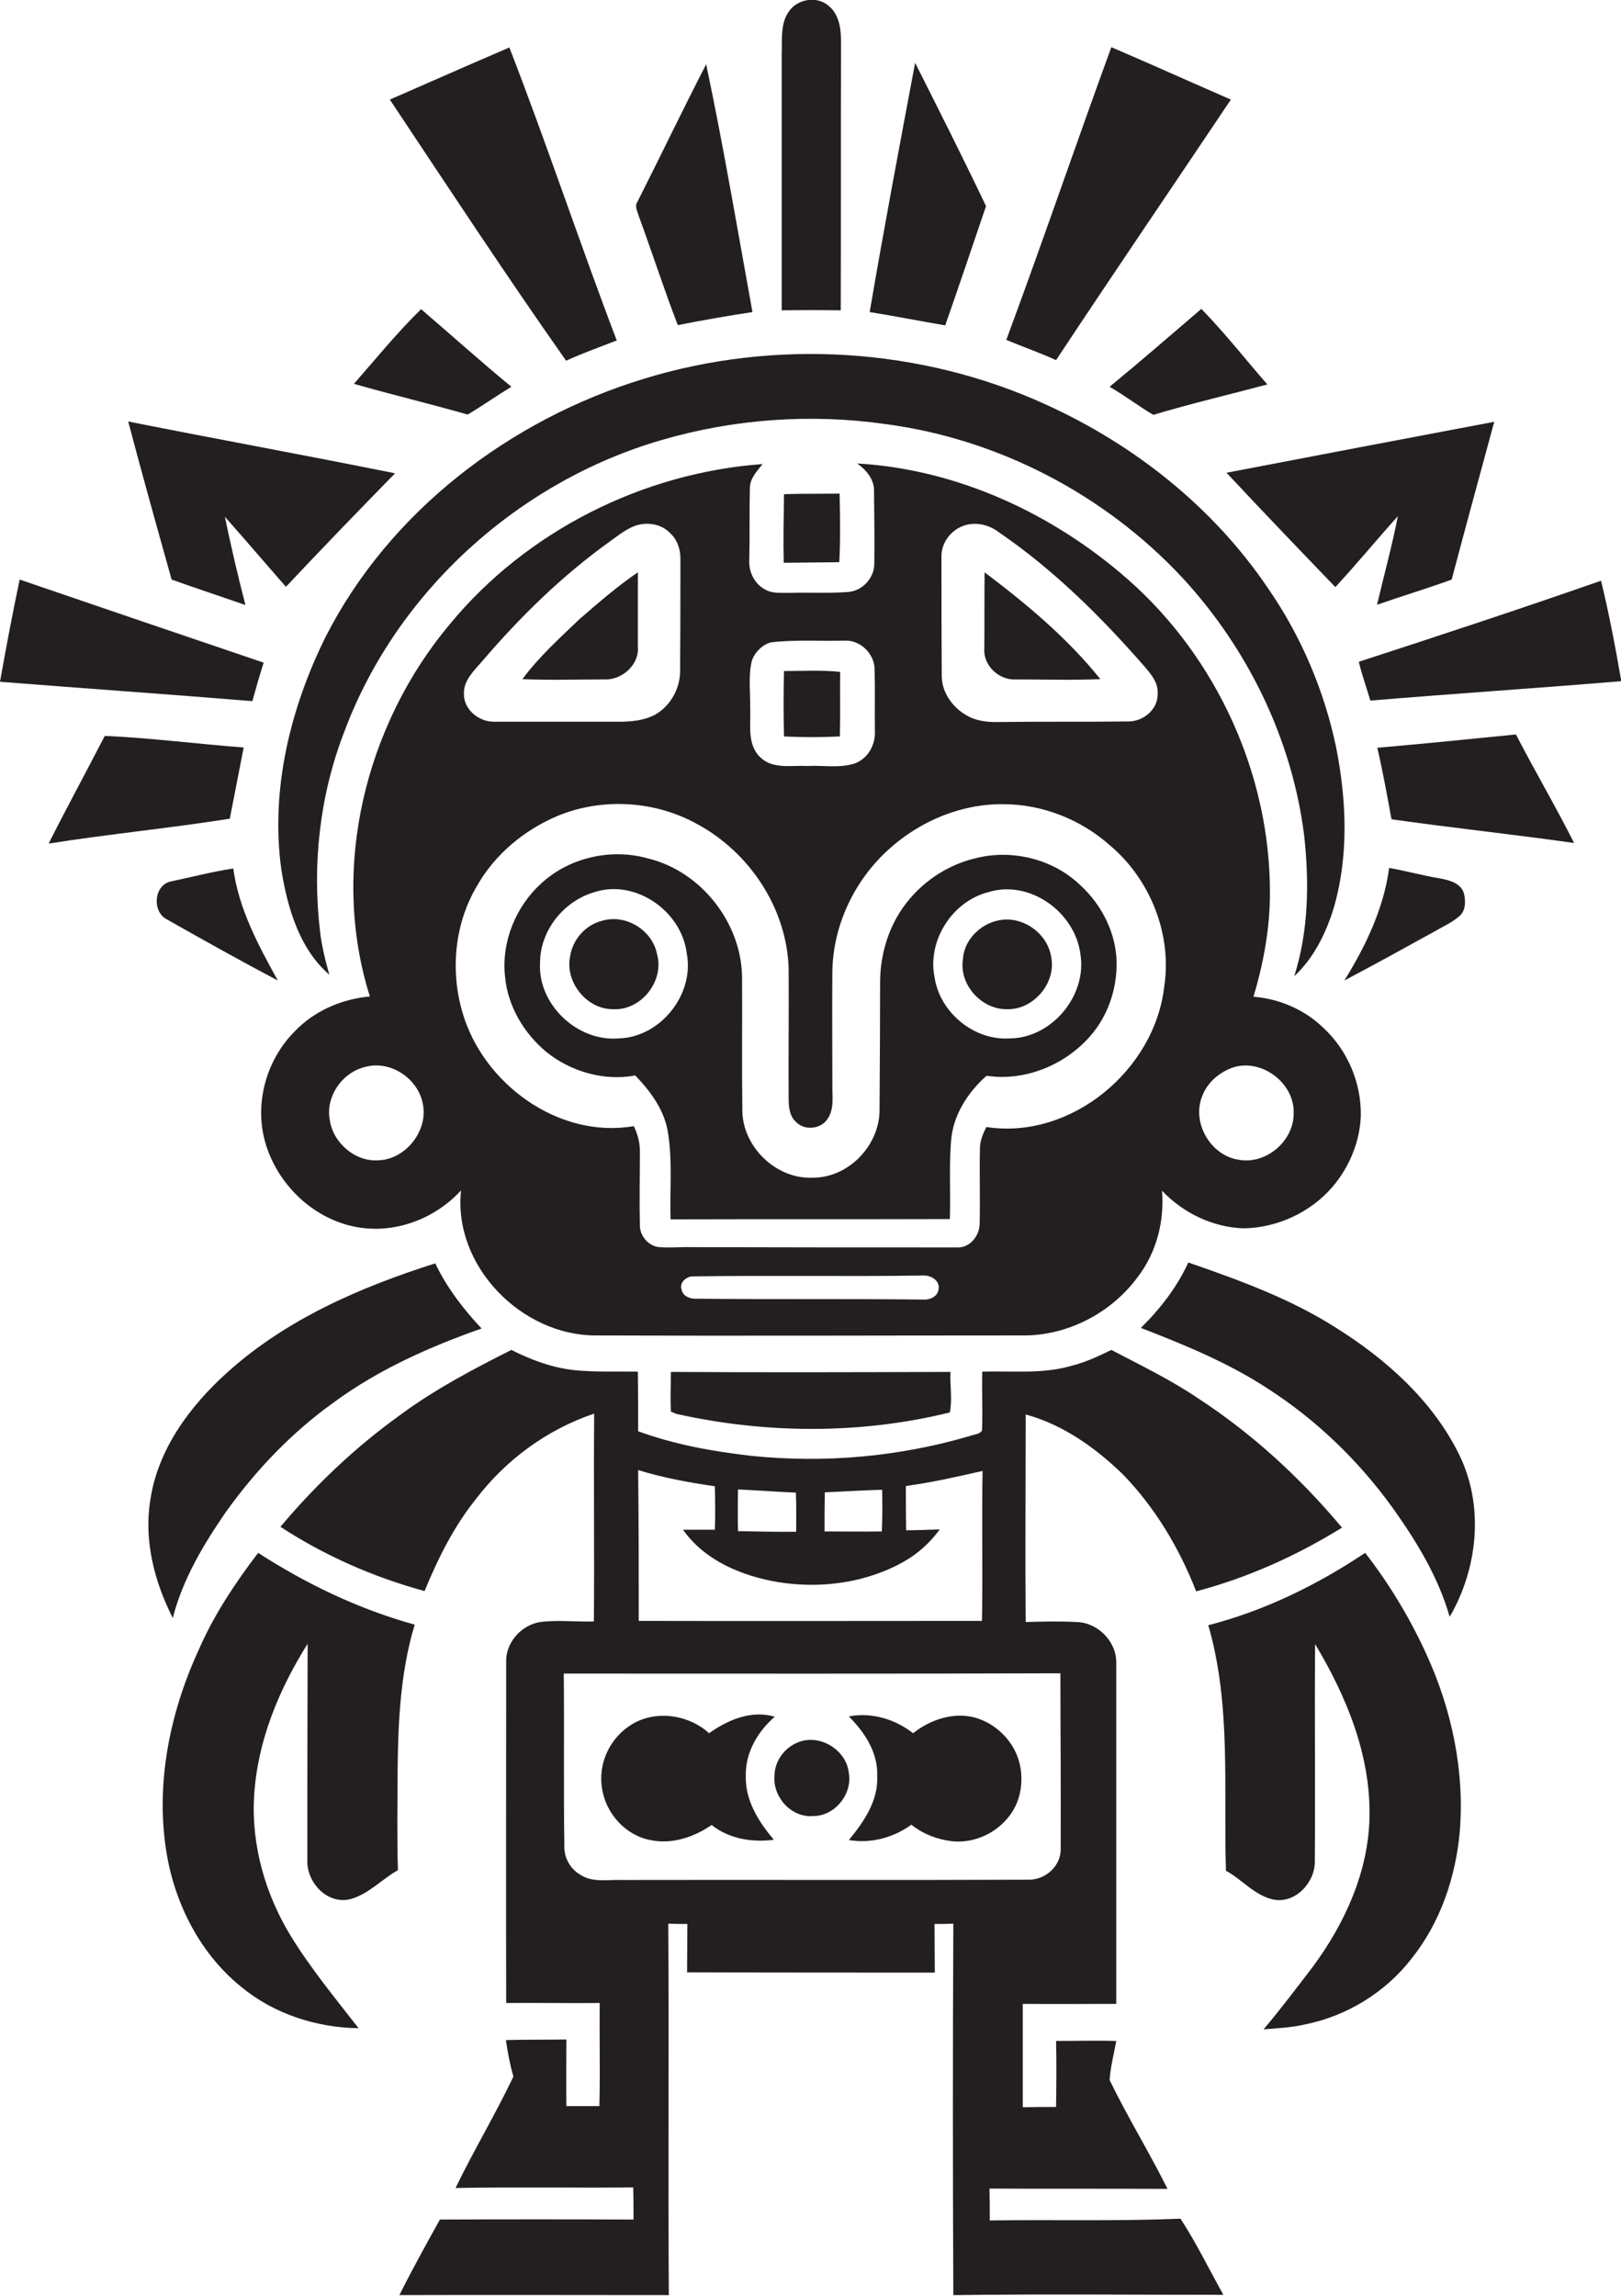 <?xml version="1.0" encoding="utf-8"?>
<!-- Generator: Adobe Illustrator 19.2.0, SVG Export Plug-In . SVG Version: 6.00 Build 0)  -->
<svg version="1.1" id="Layer_1" xmlns="http://www.w3.org/2000/svg" xmlns:xlink="http://www.w3.org/1999/xlink" x="0px" y="0px"
	 viewBox="0 0 560.1 793.1" enable-background="new 0 0 560.1 793.1" xml:space="preserve">
<g>
	<path fill="#231F20" d="M290.5,107.2c0.1-30.9,0-61.8,0.1-92.8c0-4.4-0.6-9.4-4.3-12.4c-4-3.5-10.9-2.4-13.8,2.1
		c-2.9,4.1-2.2,9.5-2.4,14.3c0,29.6,0,59.2,0,88.8C276.9,107.1,283.7,107.1,290.5,107.2z"/>
	<path fill="#231F20" d="M213.1,117.6C200.3,84,189,49.9,176,16.4c-13.8,5.9-27.5,12-41.3,18c20.1,30.2,40,60.5,60.9,90.2
		C201.3,122,207.2,119.9,213.1,117.6z"/>
	<path fill="#231F20" d="M425.3,34.4c-13.8-6-27.5-12.2-41.3-18.1c-12.3,33.6-23.8,67.5-36.3,101.1c5.7,2.4,11.5,4.4,17.2,7
		C384.8,94.3,405.2,64.4,425.3,34.4z"/>
	<path fill="#231F20" d="M234.2,112.3c8.6-1.7,17.2-3.2,25.8-4.5c-5.2-28.6-10-57.2-16-85.6c-8.1,15.7-15.8,31.8-23.8,47.6
		c-1,1.5,0.1,3.3,0.5,4.8C225.3,87.1,229.4,99.9,234.2,112.3z"/>
	<path fill="#231F20" d="M340.7,71.2c-7.9-16.6-16.2-33-24.5-49.5c-5.4,28.7-10.8,57.3-15.7,86.1c8.7,1.4,17.4,3.1,26.1,4.6
		C331.4,98.7,336,85,340.7,71.2z"/>
	<path fill="#231F20" d="M176.7,133.6c-10.6-8.7-20.8-17.9-31.2-26.8c-8.3,8.1-15.6,17.1-23.2,25.8c13,3.7,26.3,6.9,39.3,10.6
		C166.8,140.1,171.6,136.7,176.7,133.6z"/>
	<path fill="#231F20" d="M383.4,133.6c5.2,3,10,6.7,15.1,9.7c13-3.9,26.3-7,39.4-10.5c-7.6-8.7-14.7-17.8-22.8-26.1
		C404.6,115.7,394.1,124.8,383.4,133.6z"/>
	<path fill="#231F20" d="M460.7,314.1c5.4-18.1,4.6-37.5,1-55.8c-4.1-19.7-12.1-38.5-23.5-55c-18.8-27.9-46.1-49.6-76.7-63.5
		c-43.2-19.8-93.8-22.9-139.2-8.9c-46.1,14.1-87.7,45.7-109.8,89.1c-12.2,24.6-19.1,52.8-15.3,80.3c2.1,13.2,6.2,27.4,16.6,36.4
		c-1.4-4.9-2.6-9.8-3.2-14.8c-2.8-23.4-0.1-47.5,8.5-69.5c18.1-48.2,60.2-86.1,109.5-100.4c25-7.3,51.6-9.2,77.4-5.5
		c38.8,5.1,75.5,24.2,102.2,52.7c22.8,24.5,38.2,56,42.4,89.2c1.8,16.3,1.6,33-3.4,48.8C453.8,331.1,458,322.7,460.7,314.1z"/>
	<path fill="#231F20" d="M461.4,202.8c7.4-8,14.3-16.4,21.6-24.5c-2,10.3-4.8,20.4-7.2,30.6c8.6-3,17.3-5.6,25.8-8.7
		c4.8-18.2,9.8-36.4,14.7-54.5c-30.8,5.8-61.7,11.7-92.5,17.6C436.2,176.6,448.8,189.7,461.4,202.8z"/>
	<path fill="#231F20" d="M84.8,209c-2.6-10.1-5-20.3-7.1-30.5c7.1,8,14,16.1,21.1,24.2c12.4-13.2,25-26.2,37.7-39.2
		c-30.7-6.2-61.5-11.8-92.2-17.9c4.8,18.2,9.9,36.4,15,54.6C67.7,203.2,76.2,206,84.8,209z"/>
	<path fill="#231F20" d="M429.8,424.3c11.6-0.2,23-5.5,30.6-14.3c5.8-6.8,9.5-15.6,9.8-24.6c0.2-11.3-4.6-22.7-13-30.4
		c-6.5-6.3-15.2-10-24.1-10.7c3.5-11.6,5.7-23.7,5.7-35.8c0.1-40.8-18.3-81.2-48.9-108.2c-25.9-22.8-59-38.2-93.7-40.2
		c3.1,2.2,5.9,5.5,5.8,9.5c0.1,8.3,0.2,16.6,0.1,24.9c0.1,5.1-4.1,9.7-9.2,10c-6.7,0.5-13.4,0.1-20.2,0.3c-2.7-0.1-5.6,0.3-8-1
		c-3.8-1.8-6-6-5.8-10.2c0.2-8.3,0-16.7,0.2-25c0-3.3,2.4-5.8,4.4-8.3c-41.4,3-81.4,23.1-107.9,55.1
		c-29.4,34.9-41.7,84.8-27.8,128.8c-9.8,0.9-19.3,5-26.1,12.2c-9.5,9.6-13.7,24.2-10.3,37.3c4,15.4,17.4,28.2,33.3,30.4
		c12.7,1.8,25.9-3.4,34.6-12.9c-2.8,26,20.8,50.1,46.5,50.1c49,0.2,98.1,0,147.1,0c15.7,0.3,31.1-7.7,40.3-20.3
		c6.4-8.4,9.2-19.2,8.3-29.7C408.8,419,419.1,424,429.8,424.3z M415.3,378.9c1.6-4.6,5.5-8.1,10-9.9c10-3.9,22,4.8,21.7,15.5
		c0.1,9.6-9.5,17.9-19.1,16.1C418.3,399.1,411.8,387.9,415.3,378.9z M130.8,400.8c-8.2,0.6-15.9-6.2-16.9-14.2
		c-1.3-7.7,4-15.6,11.4-17.8c9.4-3.2,20,4,21,13.8C147.3,391.4,139.8,400.5,130.8,400.8z M332.2,181.9c4.3-1.9,9.4-0.8,13,2
		c19,13,35.4,29.3,50.5,46.6c2.1,2.5,4.5,5.4,4.3,8.9c0.3,5.5-4.9,9.9-10.2,9.8c-14.7,0.2-29.3,0-43.9,0.2c-3.7,0.1-7.6-0.1-11-1.8
		c-5.3-2.6-9.5-8.1-9.5-14.1c-0.1-13.6-0.1-27.3-0.1-40.9C325.1,187.9,328.1,183.7,332.2,181.9z M259.8,228.2c1-2.9,3.5-5.4,6.5-6.3
		c8.4-1,17-0.4,25.5-0.6c5.5-0.3,10.5,4.6,10.4,10.2c0.2,6.9,0,13.9,0.1,20.8c0.3,4.9-2.4,9.9-7.2,11.5c-5.2,1.6-10.8,0.5-16.2,0.8
		c-5.4-0.3-11.9,1.2-16.2-3c-4.7-4.5-3.2-11.4-3.5-17.2C259.3,239.1,258.5,233.5,259.8,228.2z M166.7,228.3
		c13-15.2,27.5-29.4,43.8-41.1c2.5-1.8,5-3.8,7.8-5.1c4.4-2.1,10.2-1.4,13.5,2.3c2.4,2.3,3.4,5.7,3.3,9c0,12.7,0,25.3-0.1,38
		c0.1,6.2-3.2,12.4-8.7,15.5c-3.8,2-8.2,2.4-12.4,2.4c-14.4,0-28.7,0-43.1,0c-5.3,0.1-10.7-4.2-10.5-9.8
		C160.2,234.9,163.9,231.6,166.7,228.3z M324.3,445.4c-0.4,2.6-3.1,3.7-5.5,3.5c-26-0.3-52,0-78-0.3c-2.2,0.2-4.9-0.8-5.3-3.2
		c-0.8-2.3,1.5-4.3,3.6-4.5c26.6-0.4,53.2,0.1,79.7-0.3C321.7,440.4,324.9,442.4,324.3,445.4z M402.3,340.6
		c-3.2,29-32.2,53.2-61.5,48.7c-1.1,2.3-2.2,4.7-2.2,7.3c-0.2,8.7,0.1,17.4-0.1,26c0,4.3-3.4,8.5-7.8,8.3c-30.6,0-61.3,0-91.9-0.1
		c-3.6-0.1-7.3,0.3-11,0c-3.6-0.3-6.6-3.7-6.7-7.3c-0.2-8.6,0-17.3,0-25.9c0-3-0.8-5.9-2.1-8.6c-26.1,4.5-52.3-14.8-59.3-39.6
		c-4.1-14.2-2.6-30.2,4.9-43c6.2-11.2,16.6-19.8,28.4-24.7c15.3-6.2,33.3-5.1,47.8,2.9c18.2,9.8,31.1,29.2,31.7,50
		c0.1,15-0.1,30,0,45c0,2.8,0.3,5.9,2.5,7.9c2.9,3.1,8.4,2.6,10.8-0.8c2.6-3.5,1.7-8,1.8-12c0-13-0.1-26,0-39
		c0.2-16.1,7.7-31.8,19.7-42.5c10.8-9.7,25-15.6,39.5-15.4c13.4,0,26.7,5.3,36.7,14.2C397.3,303.6,405,322.5,402.3,340.6z"/>
	<path fill="#231F20" d="M270.8,194.4c6.4-0.1,12.8-0.1,19.2-0.2c0.4-7.9,0.3-15.8,0.1-23.7c-6.4,0.1-12.8,0-19.2,0.2
		C270.8,178.6,270.6,186.5,270.8,194.4z"/>
	<path fill="#231F20" d="M208.8,234.7c6,0.3,12.1-5,11.6-11.2c0-8.6,0-17.2,0-25.8c-7.1,4.8-13.6,10.5-20.1,16.1
		c-6.9,6.6-14.1,13.1-19.8,20.8C189.9,235,199.4,234.7,208.8,234.7z"/>
	<path fill="#231F20" d="M350.9,234.7c9.8,0,19.6,0.3,29.3-0.1c-11.4-14.2-25.5-26-40-36.9c-0.1,9,0,17.9-0.1,26.9
		C340,230.2,345.4,235,350.9,234.7z"/>
	<path fill="#231F20" d="M91.1,228.9c-28.1-9.5-56.2-19.1-84.3-28.7C4.3,212,2.1,223.7,0,235.5c29,2.3,58.1,4.3,87.2,6.7
		C88.4,237.8,89.7,233.3,91.1,228.9z"/>
	<path fill="#231F20" d="M473.5,242c28.9-2.4,57.8-4.3,86.7-6.7c-2-11.6-4.2-23.2-7-34.7c-27.8,9.7-55.7,18.9-83.7,28
		C470.6,233.2,472.2,237.6,473.5,242z"/>
	<path fill="#231F20" d="M290.2,254.4c0.2-7.4,0-14.9,0.1-22.3c-6.5-0.7-13-0.3-19.4-0.3c-0.2,7.5-0.2,15.1,0,22.6
		C277.3,254.7,283.8,254.7,290.2,254.4z"/>
	<path fill="#231F20" d="M84.2,258.2c-16-1.2-32-3.3-48-4c-6.4,12.4-13.1,24.7-19.4,37.2c20.8-3.3,41.8-5.3,62.6-8.6
		C81,274.6,82.6,266.4,84.2,258.2z"/>
	<path fill="#231F20" d="M475.9,258.3c1.9,8.2,3.4,16.5,4.9,24.7c21,3,42.1,5.2,63.1,8.2c-6.4-12.7-13.6-24.9-20.1-37.5
		C507.9,255.3,491.9,256.9,475.9,258.3z"/>
	<path fill="#231F20" d="M373.4,305.9c-9.4-9.2-23.8-12.7-36.5-9.4c-10,2.4-19,8.6-24.9,17c-5.3,7.5-7.9,16.8-7.9,25.9
		c0,14.6-0.1,29.3-0.2,43.9c0.1,12.3-10.7,23.6-23.1,23.5c-12.7,0.6-24.4-10.8-24.3-23.5c-0.2-15.4,0-30.7-0.1-46.1
		c-0.4-18.7-14.3-36.3-32.6-40.7c-12.5-3.5-26.8-0.4-36.5,8.4c-9,8-14.1,20.3-12.8,32.4c0.9,10.2,6.5,19.6,14.3,26.1
		c8.5,6.8,19.9,10.1,30.7,8.1c5.3,5.5,10.1,12,11.3,19.7c1.6,9.9,0.6,20,0.9,30c32.2-0.1,64.3,0,96.5-0.1c0.3-8.9-0.3-17.8,0.4-26.8
		c0.6-8.9,5.7-16.9,12.3-22.7c13.2,2,27.1-3.7,35.8-13.7c6.6-7.5,9.8-17.9,9-27.8C384.9,321.1,380.3,312.2,373.4,305.9z
		 M213.8,358.7c-14.3,1.2-28-11.7-27.2-26.1c0-11.1,8.1-21.3,18.7-24.4c14.3-4.7,30.3,6.6,32,21.2
		C240,343.5,228.2,358.3,213.8,358.7z M348.9,358.7c-12.4,0.8-24.2-9-26-21.2c-2.5-12.6,6.1-26.1,18.5-29.3
		c14.3-4.5,30,6.8,31.9,21.3C375.7,343.9,363.4,358.6,348.9,358.7z"/>
	<path fill="#231F20" d="M58.9,304.5c-5.8,1.4-6.4,10.5-1.2,13.1c12.7,7.2,25.4,14.3,38.3,21.1C89.3,326.6,82.5,314,80.6,300
		C73.3,301.1,66.1,303,58.9,304.5z"/>
	<path fill="#231F20" d="M504.1,316.6c2.4-1.9,2.4-5.4,1.7-8.1c-1.1-3.4-4.8-4.4-7.9-5c-6-1-11.9-2.6-17.9-3.7
		c-1.9,14-8.1,27-15.5,38.9c10.4-5.5,20.6-11.1,30.9-16.8C498.3,320.2,501.5,318.8,504.1,316.6z"/>
	<path fill="#231F20" d="M208.3,318c-5.8,1.3-10.4,6.4-11.3,12.3c-1.9,8.8,5.7,18.4,14.8,18.3c9.7,0.6,17.9-9.8,15.2-19.1
		C225.4,321.4,216.4,315.7,208.3,318z"/>
	<path fill="#231F20" d="M344.3,318.1c-6.1,1.5-11.3,7-11.6,13.4c-1.3,8.7,6.5,17.2,15.1,17.1c9.2,0.4,17.3-9.1,15.4-18.1
		C361.9,322.1,352.7,315.8,344.3,318.1z"/>
	<path fill="#231F20" d="M77.9,522.5c10.4-14.6,23-27.8,37.6-38.2c15.4-11.3,33-19.1,50.9-25.4c-6.3-6.7-12-14.1-16-22.5
		c-25.9,8.2-51.5,19.3-71.9,37.7c-12.9,11.6-24.1,26.7-26.6,44.3c-2.2,13.9,1.5,28.1,7.8,40.5C63.1,545.6,70.2,533.7,77.9,522.5z"/>
	<path fill="#231F20" d="M461.7,458.7c-15.8-10.1-33.5-16.5-51.1-22.6c-3.9,8.5-9.7,16-16.4,22.6c15,5.8,30.1,12,43.6,20.8
		c17,10.9,31.7,25.1,43.5,41.5c8.2,11.5,15.7,23.8,19.6,37.5c9.8-16.8,12-38.5,3.2-56.2C494.9,483.7,478.9,469.5,461.7,458.7z"/>
	<path fill="#231F20" d="M342,767c0-3.7,0-7.3-0.1-11c20.5,0.1,41,0,61.5,0.1c-6.3-12.7-13.8-24.8-20-37.6c0.3-4.6,1.5-9,2.3-13.5
		c-6.9-0.2-13.8,0-20.8,0c0.2,7.6,0.1,15.2,0,22.8c-3.8,0-7.7,0-11.5,0.1c0-11.9,0-23.8,0-35.7c10.8,0.1,21.5,0,32.3,0
		c0-39.2,0-78.5,0-117.7c0.2-7.3-6.2-13.9-13.5-14.2c-5.9-0.3-11.9-0.2-17.8,0c-0.2-23.9,0-47.8,0-71.7
		c12.9,3.5,24.1,11.5,33.5,20.6c11.2,11.5,19.6,25.6,25.4,40.5c17.8-4.7,34.7-12.3,50.4-22c-14.3-17.1-30.9-32.4-49.6-44.6
		c-9.6-6.5-20-11.5-30.1-16.8c-4.5,2.2-9,4.3-13.8,5.5c-10,2.9-20.5,1.7-30.8,2c-0.2,6.8,0.2,13.6-0.1,20.4
		c-0.9,1.3-2.8,1.3-4.1,1.8c-24.4,7.2-50.2,9.5-75.5,6.9c-13.3-1.5-26.6-3.9-39.2-8.5c0-6.9,0-13.7-0.1-20.6
		c-7.3-0.1-14.6,0.2-21.8-0.5c-7.7-0.8-15-3.5-21.9-7c-13.3,6.7-26.6,13.7-38.6,22.6c-15.3,11-29.1,24.1-41.2,38.5
		c15.3,10,32.2,17.4,49.8,22.2c4.6-11.2,10-22.1,17.6-31.6c10.4-13.7,24.7-24.2,41-29.7c-0.2,23.9,0.1,47.9-0.1,71.8
		c-6.2,0.2-12.4-0.6-18.6,0.2c-6.6,1.1-12,7.2-11.7,14c0,39.2-0.1,78.4,0,117.6c10.8-0.1,21.6,0.1,32.3,0
		c-0.1,11.9,0.2,23.8-0.1,35.6c-3.8,0-7.6,0-11.4,0c-0.1-7.7,0-15.3,0-23c-7,0.1-13.9,0-20.9,0.2c0.6,4.2,1.4,8.5,2.6,12.6
		c-6.2,13-13.7,25.5-20,38.5c20.5-0.4,40.9,0,61.4-0.2c0.1,3.7,0.1,7.4,0.1,11.1c-22.3-0.1-44.6-0.1-66.9,0
		c-4.8,8.6-9.6,17.3-14,26.1c31-0.1,62.1,0,93.1,0c-0.3-42.8,0.1-85.5-0.2-128.3c2.2,0.1,4.4,0.1,6.6,0.1c0,5.6-0.1,11.2-0.1,16.7
		c28.5,0.1,57,0.1,85.6,0.1c0-5.6-0.1-11.2-0.1-16.8c2.2,0,4.3,0,6.5-0.1c-0.2,42.8-0.2,85.5,0,128.3c31.1-0.4,62.2-0.1,93.3-0.1
		c-4.9-8.8-9.3-17.8-14.8-26.3C386.2,767.3,364.1,766.7,342,767z M285,515.5c6.6-0.3,13.2-0.7,19.8-0.9c0.1,4.8,0.1,9.6-0.1,14.4
		c-6.6,0.1-13.2,0-19.8,0C284.9,524.6,284.9,520,285,515.5z M255,514.5c6.7,0.3,13.3,0.8,20,1.1c0.2,4.5,0.1,9,0.1,13.5
		c-6.7,0.1-13.4-0.1-20.1-0.2C254.9,524.1,254.9,519.3,255,514.5z M247,513.4c0.1,5,0.2,10,0,15c-3.7,0-7.3,0-11,0
		c7.5,10.7,20.4,16,32.8,18.1c14.8,2.4,30.7,0.3,43.9-7.3c4.7-2.7,8.8-6.5,12-10.9c-3.9,0.1-7.7,0.3-11.6,0.3
		c-0.1-5.1-0.1-10.2-0.1-15.3c8.9-1.2,17.8-3.2,26.5-5.2c-0.3,17.3,0.1,34.6-0.2,51.8c-39.5,0-79.1,0.1-118.6,0
		c0-17.4,0-34.8-0.2-52.1C229.2,510.5,238.1,512.1,247,513.4z M214.9,649.4c-4.7-0.2-10,1-14.2-1.7c-3.6-2-5.9-6-5.7-10.2
		c-0.3-19.8,0-39.6-0.2-59.4c57.2,0,114.4,0.1,171.6-0.1c0,20.2,0.2,40.4,0.1,60.5c0.2,5.8-4.9,10.6-10.6,10.8
		C308.9,649.5,261.9,649.3,214.9,649.4z"/>
	<path fill="#231F20" d="M231.8,473.9c0,4.6-0.2,9.1,0,13.7c0.5,0.2,1.4,0.6,1.9,0.8c31,6.9,63.6,7.1,94.5-0.5c0.9-4.5,0-9.4,0.2-14
		C296.3,474,264,474.1,231.8,473.9z"/>
	<path fill="#231F20" d="M106.2,643.4c0.2,7.3,7,14.3,14.5,12.7c6.5-1.6,11.1-6.9,16.8-10.1c-0.2-5.9-0.2-11.7-0.2-17.6
		c0.2-22.5-0.6-45.4,6-67.2c-19.2-5.3-37.4-14-54.1-24.8c-7.7,10.1-14.8,20.7-20,32.3c-9.9,21.1-15.2,45-12.1,68.3
		c2.4,18.8,11.3,37.2,26.1,49.2c11.3,9.4,26,14.2,40.7,14.4c-8.1-10.4-16.5-20.6-23.4-31.8c-8.8-14.4-13.7-31.4-12.7-48.3
		c1.1-18.9,8.5-36.8,18.5-52.7C106.2,593.1,106.2,618.2,106.2,643.4z"/>
	<path fill="#231F20" d="M471.7,536.4c-16.6,11.1-34.8,20-54.2,25c8,27.6,5.2,56.5,6.1,84.8c5.5,3,9.8,8.4,16.1,9.9
		c7.5,1.7,14.4-5.4,14.6-12.6c0.2-25.2-0.1-50.4,0.1-75.6c10.8,18,19.2,38.3,18.8,59.6c-0.3,18.9-8.5,36.9-19.6,51.9
		c-5.6,7.3-11.1,14.6-17,21.6c4.8-0.4,9.6-0.6,14.3-1.7c14.5-2.9,27.8-11.1,36.8-22.7c10-12.5,15.3-28.2,16.7-44
		c1.7-20.9-2.8-42.1-11.5-61.1C487.2,559,480.1,547.2,471.7,536.4z"/>
	<path fill="#231F20" d="M267.7,593c-8.1-2.4-16.2,1.1-22.7,5.7c-7.5-6.8-19.7-8.3-28.1-2.1c-6.6,4.7-10.2,13-8.9,21
		c1.2,8.7,8.1,16.4,16.7,18c7.4,1.6,15.1-1,21.2-5.2c6,4.8,14,6.1,21.5,5.1c-5.3-6.2-10-13.7-9.7-22.2
		C257.5,605.5,261.8,598.1,267.7,593z"/>
	<path fill="#231F20" d="M336.5,593.2c-7.4-1.8-15.2,0.9-21,5.5c-6.3-4.9-14.3-7.3-22.2-5.8c5.5,5.5,10.1,12.5,9.8,20.6
		c0.4,8.5-4.6,15.8-9.8,22.1c7.6,1.3,15.4-0.8,21.6-5.3c4,3.2,8.9,5.1,14,5.7c8.1,0.9,16.3-3.2,20.7-9.9c3.2-4.8,4-11,2.8-16.5
		C350.7,601.7,344.2,595.2,336.5,593.2z"/>
	<path fill="#231F20" d="M293.3,612.5c-0.8-8.2-10.4-13.9-17.9-10.5c-4.5,1.9-7.8,6.5-7.8,11.5c-0.6,7.3,5.9,14.5,13.4,13.8
		C288.3,627.4,294.6,619.8,293.3,612.5z"/>
</g>
</svg>
